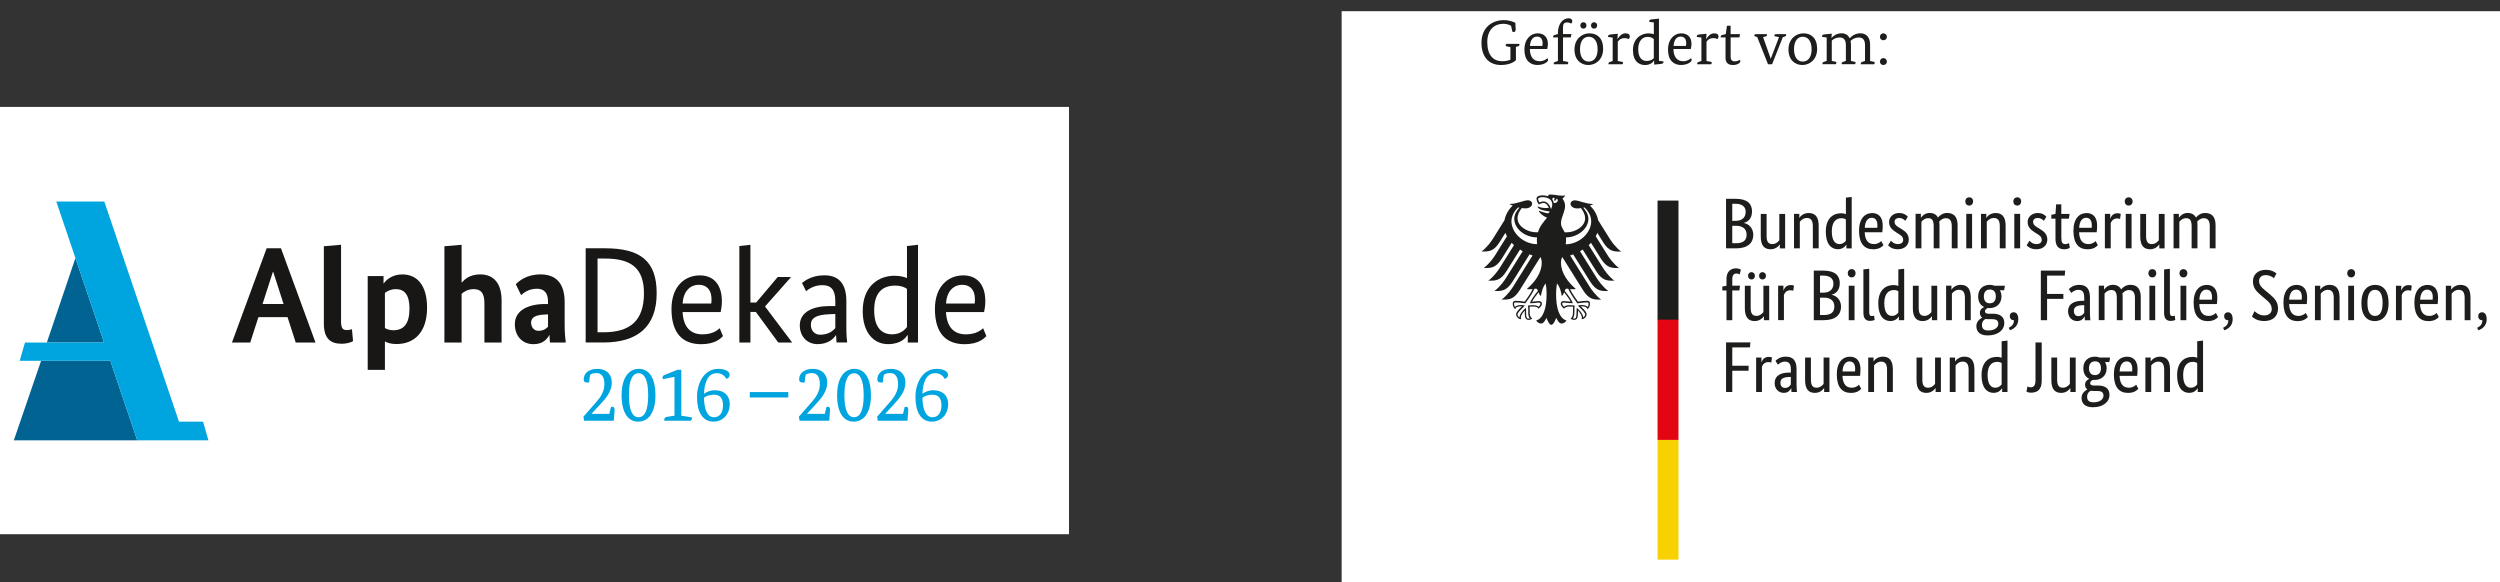 <?xml version="1.0" encoding="UTF-8"?><svg id="Ebene_1" xmlns="http://www.w3.org/2000/svg" viewBox="0 0 835.5 194.5"><rect x="0" y="0" width="835.5" height="194.5" fill="#333333" stroke="none"/><defs><style>.cls-1{fill:#006392;}.cls-1,.cls-2,.cls-3,.cls-4,.cls-5,.cls-6,.cls-7{stroke-width:0px;}.cls-2{fill:#f8d200;}.cls-3{fill:#fff;}.cls-4{fill:#181716;}.cls-5{fill:#e20613;}.cls-6{fill:#00a5df;}.cls-7{fill:#1d1d1b;}</style></defs><rect class="cls-3" x="448.38" y="3.74" width="428.75" height="226.77"/><path class="cls-7" d="m523.29,81.62c.05-.45.09-.91.09-1.37,0-.26,0-.56-.03-.9,3.99-.06,7.49-2.93,7.49-6.23,0-1.68-1.09-2.94-1.71-3.7.13-.03.27-.06.41-.09.59.51,2.24,2.3,2.24,4.59,0,3.96-3.96,7.64-8.48,7.72m-4.02-13.8c-.07-.44-.24-.84-.5-1.18.02-.41.18-.8.84-.48-.35.36-.09,1-.09,1,0,0,.73-.34.57-.81,1.07.26.31,1.69-.82,1.47m-.92,2.04c-.15-.59-.44-1.2-.84-1.66-.35-.41-.93-.91-1.72-.91-.36,0-.95.16-1.34.33-.14-.26-.42-.88-.42-1.16s.49-.59,1.43-.59c2.06,0,3.3.93,3.3,2.49,0,.56-.22,1.06-.41,1.5m5.3,26.59c.24,0,.36.04.5.09.59,1.62,2.88,4.66,2.98,4.8l.02.02h.03c.56-.09,1.99-.31,3.2-.31h.03c.12,0,.27,0,.37.09.08.08.12.21.12.41,0,.3-.13.81-.28,1.03-.41-.46-1.1-.66-2.19-.66-.33,0-.72.09-.93.15l-.09.02-.09.02.62.63c.98.97,1.81,1.8,1.81,2.37,0,.34-.33.77-.63.97-.07-1.02-1.1-2.39-2.11-3.16l-.09-.07v.37c-.02.24-.05.61-.05,1,0,1.94-.2,2.24-.88,2.24-.1,0-.26-.03-.36-.07.38-.47.53-1.09.53-2.17v-.51s-.01-.4-.01-.4c0-.45.05-.78.09-1.05v-.15s-.09-.02-.09-.02c-.32-.04-.91-.12-1.35-.12-.96,0-1.62.09-2.09.53-.31-.25-.63-.68-.63-.95,0-.41.25-.45.59-.45.16,0,.32.03.54.05.41.06,1.04.16,2.32.16h.08l-.02-.08c-.33-.93-1.22-2.28-2.65-4.02.13-.47.25-.77.7-.77m-12.34,4.8l-.03.08h.08c1.28,0,1.91-.09,2.32-.16.22-.02.37-.05.54-.05.33,0,.59.04.59.45,0,.27-.32.7-.63.95-.47-.44-1.13-.53-2.09-.53-.45,0-1.04.09-1.35.12h-.05s-.05.02-.05.02l.02.15c.04.27.09.59.09,1.05v.4s-.02.51-.02.51c0,1.09.15,1.7.53,2.17-.09.04-.26.07-.36.07-.68,0-.88-.3-.88-2.24,0-.39-.01-.76-.03-1l-.02-.37-.08.07c-1.01.77-2.04,2.13-2.1,3.16-.3-.19-.63-.63-.63-.97,0-.56.84-1.4,1.81-2.37l.55-.56.08-.07-.19-.05c-.21-.06-.59-.15-.93-.15-1.09,0-1.77.2-2.19.66-.16-.22-.28-.73-.28-1.03,0-.2.04-.33.12-.41.09-.09.24-.09.38-.09h.02c1.2,0,2.64.22,3.2.3h.04s.01-.02.01-.02c.1-.13,2.39-3.18,2.99-4.8.13-.05.25-.09.49-.09.45,0,.58.3.7.77-1.43,1.74-2.32,3.09-2.64,4.02m-6.19-27.35c0-2.28,1.66-4.08,2.24-4.59.14.03.28.06.42.09-.62.76-1.72,2.02-1.72,3.7,0,3.34,3.56,6.23,7.6,6.23-.02.29-.04.59-.04.9,0,.49.02.94.07,1.37-4.56-.02-8.58-3.73-8.58-7.72m30.61,7.02c2.05,3.24,3.65,3.19,6.07,3.19-2-1.53-3.32-3.5-3.95-4.51l-3.74-5.98c-.37-1.84-1.32-3.57-2.75-4.86.48-.18.88-.37,1.12-.55-2.44,0-4.86-1.24-6.2-1.24-.85,0-1.41.52-1.41,1.19.06.76.84,1.52,2.27,1.52.33,0,.74-.04,1.2-.12.78,1.08,1.41,2.05,1.41,3.45,0,2.63-3.13,4.66-6.3,4.66-.18,0-.35,0-.52-.02-.29-.65-1.24-1.73-1.24-2.98,0-2.09,1.36-3.78,1.36-5.84,0-1.28-.62-2.08-.87-2.41.39-.36.81-.8.91-1.11-.23.1-.49.11-.88.11-1.52,0-2.76-.39-3.96-.39-.69,0-.87.21-.87.41,0,.07,0,.15.03.19-.26-.1-.5-.16-.79-.22-.35-.07-.73-.1-1.14-.1-1.47,0-1.98.61-1.98,1.14,0,.45.35,1.25.75,1.88.57-.29,1.25-.49,1.56-.49.78,0,1.47.74,1.84,1.62-.52.06-.63.09-1.15.09-1.43,0-2.4-.51-2.59-.51-.02,0-.06,0-.06.04,0,.2.41.73,1.2,1.01,1.05.39,2.63.55,2.88.59,0,.05-.27.54-.56.63-.06.02-.11.02-.19,0-1.09-.22-1.4-.31-2.79-.84-.05-.02-.07,0-.07.05,0,.55,1.42,1.77,2.7,2.23-1.07,1.37-2.4,2.76-3.02,4.88-.18.02-.35.02-.53.02-3.16,0-6.3-2.04-6.3-4.66,0-1.4.62-2.37,1.41-3.45.45.08.87.12,1.2.12,1.43,0,2.21-.76,2.26-1.52,0-.67-.55-1.19-1.41-1.19-1.34,0-3.75,1.24-6.19,1.24.24.18.64.38,1.12.55-1.43,1.29-2.38,3.02-2.75,4.86l-3.73,5.98c-.63,1.01-1.96,2.98-3.96,4.51,2.41,0,4.02.06,6.07-3.19l1.91-3.06c.15.4.32.78.52,1.16l-3.81,6.1c-.63,1.02-1.95,2.96-3.96,4.51,2.42,0,4.02.05,6.07-3.19l3.28-5.25c.25.26.51.52.78.76l-4.63,7.41c-.64,1.02-1.95,2.96-3.96,4.5,2.42,0,4.02.06,6.07-3.18l4.52-7.23c.3.19.6.37.92.54l-5.52,8.83c-.63,1.01-1.94,2.94-3.96,4.5,2.42,0,4.02.05,6.08-3.18l5.67-9.09c.34.12.68.25,1.02.36l-6.41,10.27c-.63,1-1.97,2.98-3.95,4.5,2.41,0,4.02.06,6.06-3.18l6.84-10.94c.07,0,.14.01.21.03.19.59.31,1.15.31,1.7,0,3.44-2.25,6.48-4.96,8.82.17.07.48.1.75.1.56,0,.92-.03,1.18-.08-.63,1.43-1.98,3.27-2.66,4.22-.89-.16-2.18-.28-3.02-.28s-.98.51-.98.98c0,.8.38,1.45.81,1.8.16-.41.49-.95,2.13-.95.03,0,.09,0,.16,0-.48.53-1.97,1.73-1.97,2.71,0,.64.7,1.61,1.64,1.61-.05-.21-.05-.4-.05-.55,0-.78.7-1.7,1.29-2.35-.02.19,0,.17,0,.4,0,1.86.17,2.72,1.35,2.72.58,0,.98-.32,1.12-.41-.77-.71-.81-1.27-.81-2.3,0-.27,0-.54,0-.91,0-.24,0-.56-.04-.79.42-.05.59-.05.91-.05,0,0,1.68-.13,2.09.74.45-.42,1.12-1.01,1.12-1.66,0-.43-.2-.92-1.07-.92-.33,0-1.36.2-2.22.2.23-.51,1.27-2.02,2.16-3.12.13.42.34.88.81,1.26.07-.7.48-2.93,1.58-4.23.13.88.3,1.78.3,3.69,0,4.63-1.12,8.05-3.48,8.7.31.54.96,1.02,1.63,1.02.86,0,1.34-.98,1.81-1.9.25.68.94,2.35,1.63,2.35s1.38-1.67,1.63-2.35c.48.92.95,1.9,1.81,1.9.68,0,1.33-.48,1.63-1.02-2.36-.65-3.48-4.07-3.48-8.7,0-1.91.17-2.8.3-3.69,1.1,1.3,1.52,3.53,1.58,4.23.47-.38.68-.84.81-1.26.89,1.09,1.92,2.6,2.16,3.12-.86,0-1.89-.2-2.22-.2-.87,0-1.07.49-1.07.92,0,.65.66,1.23,1.12,1.66.41-.88,2.09-.74,2.09-.74.33,0,.5,0,.92.05-.04.23-.05.55-.04.79v.91c0,1.04-.04,1.59-.8,2.3.14.09.54.41,1.12.41,1.18,0,1.35-.86,1.35-2.72,0-.23,0-.2,0-.4.59.65,1.29,1.57,1.29,2.35,0,.15,0,.34-.05.55.94,0,1.64-.97,1.64-1.61,0-.98-1.49-2.18-1.97-2.71.08,0,.13,0,.16,0,1.63,0,1.96.55,2.12.95.44-.35.81-.99.81-1.8,0-.46-.1-.98-.98-.98s-2.13.12-3.02.28c-.68-.94-2.02-2.79-2.66-4.22.26.05.62.08,1.18.08.28,0,.58-.03.75-.1-2.7-2.34-4.96-5.38-4.96-8.82,0-.55.12-1.1.31-1.7.07-.02.14-.02.21-.03l6.84,10.94c2.05,3.24,3.65,3.18,6.07,3.18-1.99-1.52-3.33-3.5-3.96-4.5l-6.41-10.27c.35-.11.69-.23,1.02-.36l5.68,9.09c2.05,3.23,3.65,3.18,6.07,3.18-2.02-1.56-3.32-3.49-3.96-4.5l-5.51-8.83c.31-.17.62-.35.91-.54l4.52,7.23c2.05,3.24,3.65,3.18,6.07,3.18-2.02-1.54-3.32-3.48-3.96-4.5l-4.63-7.41c.27-.24.53-.5.77-.76l3.29,5.25c2.05,3.24,3.65,3.19,6.07,3.19-2.01-1.55-3.32-3.49-3.96-4.51l-3.81-6.1c.2-.38.38-.77.52-1.16l1.91,3.06Zm0,0"/><rect class="cls-7" x="553.95" y="67.03" width="7" height="40"/><rect class="cls-5" x="553.95" y="106.83" width="7" height="40.2"/><rect class="cls-2" x="553.95" y="147.03" width="7" height="40"/><path class="cls-7" d="m585.53,70.67c0-2.57-1.56-4.23-5.5-4.23h-3.19v16.56h3.38c3.96,0,5.73-1.9,5.73-4.49,0-2.2-1.41-3.65-3.12-3.98v-.05c1.44-.38,2.69-1.51,2.69-3.81h0Zm-2.12.07c0,1.9-1.17,3.07-3.41,3.07h-1.08v-5.71h1.1c2.33,0,3.38,1.13,3.38,2.64h0Zm.31,7.63c0,1.9-1.05,2.91-3.5,2.91h-1.3v-5.81h1.41c2.16,0,3.38,1.13,3.38,2.91h0Zm11.04,3.34h.06v1.3h1.77v-11.52h-1.94v8.81c-.38.48-1.15,1.27-2.33,1.27-1.3,0-1.92-.77-1.92-2.66v-7.42h-1.95v7.56c0,3.12,1.27,4.25,3.31,4.25,1.76,0,2.79-1.18,3-1.59h0Zm9.1-8.86c1.34,0,1.99.8,1.99,2.74v7.41h1.95v-7.56c0-3.12-1.3-4.25-3.37-4.25-1.8,0-2.83,1.18-3.05,1.59h-.05v-1.3h-1.77v11.52h1.94v-8.88c.38-.48,1.17-1.27,2.35-1.27h0Zm10.87,8.72c-1.34,0-2.54-1.06-2.54-4.23s1.41-4.41,3.21-4.41c.69,0,1.16.19,1.49.41v7.1c-.27.38-.94,1.13-2.16,1.13h0Zm2.28.21h.05v1.23h1.78v-17.19l-1.94.22v5.52c-.36-.15-.89-.29-1.63-.29-2.44,0-5.09,1.48-5.09,6.14,0,4.2,1.84,5.88,4.03,5.88,1.82,0,2.59-1.16,2.8-1.52h0Zm8.55-9c1.22,0,1.87.94,1.87,2.52,0,.36-.02.67-.05.84h-4.17c.09-2.16.98-3.36,2.35-3.36h0Zm3.88,9.15l-.72-1.37c-.27.26-1.05,1.01-2.42,1.01-1.95,0-3-1.27-3.12-3.96h5.88c.08-.55.15-1.25.15-2.23,0-2.76-1.34-4.18-3.53-4.18-2.4,0-4.39,1.83-4.39,5.91,0,4.34,1.82,6.2,4.73,6.2,2.19,0,3.13-1.03,3.43-1.37h0Zm8.16-9.51c-.38-.38-1.16-1.23-2.93-1.23-1.87,0-3.34,1.27-3.34,2.98,0,1.59.87,2.52,2.31,3.44l.72.45c1.11.69,1.68,1.08,1.68,2.19,0,.74-.62,1.32-1.77,1.32-1.25,0-1.97-.75-2.33-1.13l-.94,1.54c.45.48,1.39,1.32,3.24,1.32,2.35,0,3.67-1.41,3.67-3.24,0-1.7-.96-2.64-2.52-3.58l-.72-.43c-1.03-.63-1.51-1.1-1.51-1.97,0-.67.55-1.23,1.58-1.23,1.09,0,1.76.67,2.01.96l.84-1.39Zm6.91.51c1.2,0,1.73.79,1.73,2.66v7.41h1.94v-7.73c0-.44-.02-.84-.1-1.2.44-.5,1.16-1.15,2.21-1.15,1.3,0,1.99.79,1.99,2.66v7.41h1.95v-7.73c0-2.74-1.2-4.09-3.51-4.09-1.48,0-2.54.89-3.05,1.54-.52-1.03-1.48-1.54-2.78-1.54-1.59,0-2.57,1.06-2.88,1.59h-.05v-1.3h-1.77v11.52h1.95v-8.88c.34-.41,1.08-1.2,2.37-1.2h0Zm13.6-4.23c.77,0,1.3-.58,1.3-1.39s-.52-1.37-1.3-1.37-1.31.57-1.31,1.37.52,1.39,1.31,1.39h0Zm.96,2.78h-1.94v11.52h1.94v-11.52Zm7.27,1.37c1.34,0,1.99.8,1.99,2.74v7.41h1.95v-7.56c0-3.12-1.3-4.25-3.36-4.25-1.8,0-2.84,1.18-3.05,1.59h-.05v-1.3h-1.78v11.52h1.94v-8.88c.38-.48,1.18-1.27,2.35-1.27h0Zm7.83-4.15c.77,0,1.3-.58,1.3-1.39s-.53-1.37-1.3-1.37-1.32.57-1.32,1.37.52,1.39,1.32,1.39h0Zm.96,2.78h-1.95v11.52h1.95v-11.52Zm8.78.94c-.38-.38-1.16-1.23-2.93-1.23-1.88,0-3.34,1.27-3.34,2.98,0,1.59.87,2.52,2.3,3.44l.72.45c1.1.69,1.68,1.08,1.68,2.19,0,.74-.62,1.32-1.77,1.32-1.25,0-1.97-.75-2.33-1.13l-.94,1.54c.45.48,1.39,1.32,3.24,1.32,2.35,0,3.67-1.41,3.67-3.24,0-1.7-.96-2.64-2.52-3.58l-.72-.43c-1.03-.63-1.51-1.1-1.51-1.97,0-.67.55-1.23,1.58-1.23,1.09,0,1.76.67,2.02.96l.84-1.39Zm7.82,10.37l-.26-1.55c-.2.12-.63.34-1.2.34-.98,0-1.37-.49-1.37-2.12v-6.38h2.51l.24-1.59h-2.76v-3.21h-1.73l-.22,3.21-1.39.29v1.3h1.39v6.65c0,2.55,1.01,3.58,2.98,3.58,1.03,0,1.63-.38,1.8-.51h0Zm5.48-10.01c1.22,0,1.87.94,1.87,2.52,0,.36-.02.67-.05.84h-4.17c.09-2.16.98-3.36,2.35-3.36h0Zm3.88,9.15l-.72-1.37c-.27.26-1.05,1.01-2.42,1.01-1.95,0-3-1.27-3.12-3.96h5.88c.07-.55.15-1.25.15-2.23,0-2.76-1.34-4.18-3.53-4.18-2.4,0-4.39,1.83-4.39,5.91,0,4.34,1.82,6.2,4.73,6.2,2.19,0,3.12-1.03,3.43-1.37h0Zm7.66-10.47c-.19-.07-.5-.19-1.05-.19-1.46,0-2.09.86-2.42,1.77h-.05v-1.56h-1.78v11.52h1.95v-8.44c.29-.77.94-1.56,2.16-1.56.52,0,.86.14.96.19l.23-1.73Zm2.66-2.76c.77,0,1.3-.58,1.3-1.39s-.52-1.37-1.3-1.37-1.32.57-1.32,1.37.53,1.39,1.32,1.39h0Zm.96,2.78h-1.95v11.52h1.95v-11.52Zm9.22,10.23h.05v1.3h1.77v-11.52h-1.94v8.81c-.39.48-1.16,1.27-2.33,1.27-1.3,0-1.92-.77-1.92-2.66v-7.42h-1.95v7.56c0,3.12,1.27,4.25,3.31,4.25,1.75,0,2.78-1.18,3-1.59h0Zm9.12-8.78c1.2,0,1.73.79,1.73,2.66v7.41h1.95v-7.73c0-.44-.02-.84-.09-1.2.43-.5,1.15-1.15,2.21-1.15,1.29,0,1.99.79,1.99,2.66v7.41h1.94v-7.73c0-2.74-1.19-4.09-3.5-4.09-1.49,0-2.55.89-3.05,1.54-.53-1.03-1.49-1.54-2.79-1.54-1.58,0-2.56,1.06-2.87,1.59h-.05v-1.3h-1.78v11.52h1.94v-8.88c.34-.41,1.08-1.2,2.38-1.2h0Zm0,0"/><path class="cls-7" d="m581.28,97.07l.24-1.59h-2.59v-2.06c0-1.51.5-2.01,1.41-2.01.51,0,.87.19,1.06.31l.41-1.61c-.2-.12-.82-.43-1.63-.43-1.7,0-3.19,1.01-3.19,3.52v2.3l-1.39.27v1.3h1.39v9.94h1.94v-9.94h2.35Zm8.91-4.9c0-.74-.51-1.22-1.16-1.22s-1.15.48-1.15,1.22.5,1.23,1.15,1.23,1.16-.48,1.16-1.23h0Zm-3.69,0c0-.74-.51-1.22-1.16-1.22s-1.15.48-1.15,1.22.5,1.23,1.15,1.23,1.16-.48,1.16-1.23h0Zm2.94,13.54h.06v1.3h1.77v-11.52h-1.94v8.81c-.38.48-1.15,1.27-2.33,1.27-1.3,0-1.92-.77-1.92-2.66v-7.42h-1.95v7.56c0,3.12,1.27,4.25,3.31,4.25,1.76,0,2.79-1.18,3-1.59h0Zm10.11-10.25c-.2-.07-.51-.19-1.05-.19-1.47,0-2.09.86-2.43,1.77h-.05v-1.56h-1.77v11.52h1.94v-8.44c.29-.77.93-1.56,2.16-1.56.53,0,.87.14.96.19l.24-1.73Zm15.31-.79c0-2.57-1.56-4.23-5.5-4.23h-3.19v16.56h3.38c3.96,0,5.73-1.9,5.73-4.49,0-2.2-1.41-3.65-3.12-3.98v-.05c1.44-.38,2.69-1.51,2.69-3.81h0Zm-2.12.07c0,1.9-1.17,3.07-3.41,3.07h-1.08v-5.71h1.1c2.33,0,3.38,1.13,3.38,2.64h0Zm.31,7.63c0,1.9-1.05,2.91-3.5,2.91h-1.3v-5.81h1.41c2.16,0,3.38,1.13,3.38,2.91h0Zm5.79-9.67c.77,0,1.29-.58,1.29-1.39s-.52-1.37-1.29-1.37-1.32.57-1.32,1.37.52,1.39,1.32,1.39h0Zm.95,2.78h-1.94v11.52h1.94v-11.52Zm4.9-5.66l-1.94.22v14.45c0,2.04.89,2.74,2.19,2.74.86,0,1.37-.22,1.56-.31l-.17-1.45c-.12.05-.36.15-.72.15-.67,0-.91-.34-.91-1.3v-14.5Zm7.59,15.75c-1.34,0-2.55-1.06-2.55-4.23s1.42-4.41,3.22-4.41c.7,0,1.15.19,1.48.41v7.1c-.26.38-.93,1.13-2.16,1.13h0Zm2.28.21h.05v1.23h1.77v-17.19l-1.95.22v5.52c-.36-.15-.88-.29-1.62-.29-2.45,0-5.09,1.48-5.09,6.14,0,4.2,1.85,5.88,4.03,5.88,1.83,0,2.59-1.16,2.81-1.52h0Zm11.04-.07h.05v1.3h1.77v-11.52h-1.94v8.81c-.39.48-1.16,1.27-2.33,1.27-1.3,0-1.92-.77-1.92-2.66v-7.42h-1.95v7.56c0,3.12,1.27,4.25,3.31,4.25,1.75,0,2.78-1.18,3-1.59h0Zm9.09-8.86c1.34,0,1.99.8,1.99,2.74v7.41h1.95v-7.56c0-3.12-1.3-4.25-3.36-4.25-1.8,0-2.84,1.18-3.05,1.59h-.05v-1.3h-1.78v11.52h1.94v-8.88c.38-.48,1.18-1.27,2.35-1.27h0Zm12.31,2.21c0,1.66-.91,2.3-2.01,2.3s-1.99-.65-1.99-2.3.94-2.31,2.04-2.31,1.97.65,1.97,2.31h0Zm2.84,8.84c0-2.19-1.63-3.06-3.82-3.06h-1.46c-.84,0-1.18-.34-1.18-.81,0-.6.55-.91.94-1.08.19.02.38.02.6.02,2.26,0,3.98-1.47,3.98-3.91,0-.77-.2-1.48-.56-2.06h1.44l.27-1.52h-3.5c-.48-.19-.98-.29-1.54-.29-2.16,0-3.91,1.27-3.91,3.87,0,1.83.8,2.98,1.97,3.53v.05c-.29.14-1.39.62-1.39,1.87,0,.73.27,1.25.74,1.61v.05c-.52.29-1.92,1.11-1.92,2.81,0,1.99,1.32,3.12,3.77,3.12,3.41,0,5.57-1.73,5.57-4.19h0Zm-5.43,2.54c-1.37,0-2.04-.62-2.04-1.84,0-1.16.63-1.7,1.18-2.01.27.05.57.07.88.07h1.47c1.17,0,1.94.43,1.94,1.53,0,1.18-1.09,2.26-3.44,2.26h0Zm7.32-.07c1.27-.45,2.79-1.48,2.79-3.67,0-1.59-.65-2.35-1.59-2.35-.67,0-1.25.43-1.25,1.3s.58,1.37,1.32,1.37h.07c0,1.39-.74,2.02-1.75,2.52l.41.84Zm12.41-3.36v-7.12h5.44v-1.66h-5.44v-6.13h5.9l.15-1.66h-8.14v16.56h2.09Zm12.41-6.48h-.6c-2.62,0-4.8.89-4.8,3.56,0,1.87,1.31,3.22,3.07,3.22,1.46,0,2.16-.98,2.42-1.56h.05c.02.58.05.94.07,1.27h1.85c-.05-.31-.15-1.41-.15-2.4v-5.26c0-2.91-1.24-4.16-3.59-4.16-1.85,0-2.95.89-3.46,1.4l.82,1.3c.43-.39,1.19-1.04,2.35-1.04,1.25,0,1.97.63,1.97,2.57v1.1Zm0,1.45v2.54c-.24.36-.8,1.13-1.92,1.13-.96,0-1.54-.6-1.54-1.78,0-1.27.99-1.8,2.84-1.87l.63-.02Zm9.16-5.04c1.2,0,1.73.79,1.73,2.66v7.41h1.95v-7.73c0-.44-.02-.84-.09-1.2.43-.5,1.15-1.15,2.21-1.15,1.29,0,1.99.79,1.99,2.66v7.41h1.94v-7.73c0-2.74-1.19-4.09-3.5-4.09-1.49,0-2.55.89-3.05,1.54-.53-1.03-1.49-1.54-2.79-1.54-1.58,0-2.56,1.06-2.87,1.59h-.05v-1.3h-1.78v11.52h1.94v-8.88c.34-.41,1.08-1.2,2.38-1.2h0Zm13.61-4.23c.76,0,1.3-.58,1.3-1.39s-.53-1.37-1.3-1.37-1.32.57-1.32,1.37.53,1.39,1.32,1.39h0Zm.96,2.78h-1.95v11.52h1.95v-11.52Zm4.9-5.66l-1.94.22v14.45c0,2.04.88,2.74,2.18,2.74.87,0,1.37-.22,1.56-.31l-.16-1.45c-.13.05-.37.15-.73.15-.67,0-.91-.34-.91-1.3v-14.5Zm4.53,2.88c.77,0,1.3-.58,1.3-1.39s-.52-1.37-1.3-1.37-1.32.57-1.32,1.37.53,1.39,1.32,1.39h0Zm.96,2.78h-1.94v11.52h1.94v-11.52Zm6.72,1.3c1.23,0,1.87.94,1.87,2.52,0,.36-.02.67-.05.84h-4.18c.09-2.16.98-3.36,2.35-3.36h0Zm3.89,9.15l-.72-1.37c-.27.26-1.06,1.01-2.43,1.01-1.94,0-3-1.27-3.12-3.96h5.88c.07-.55.14-1.25.14-2.23,0-2.76-1.34-4.18-3.52-4.18-2.41,0-4.4,1.83-4.4,5.91,0,4.34,1.83,6.2,4.73,6.2,2.18,0,3.12-1.03,3.43-1.37h0Zm2.09,4.44c1.27-.45,2.79-1.48,2.79-3.67,0-1.59-.65-2.35-1.59-2.35-.67,0-1.25.43-1.25,1.3s.58,1.37,1.32,1.37h.07c0,1.39-.74,2.02-1.75,2.52l.41.84Zm17.45-18.96c-.37-.29-1.42-1.25-3.63-1.25-2.59,0-4.25,1.63-4.25,3.77,0,2.27,1.05,3.38,2.88,4.91l1.34,1.13c1.39,1.17,2.06,1.94,2.06,3.38,0,1.13-.91,2.06-2.55,2.06s-2.8-1.05-3.22-1.44l-.84,1.82c.48.44,1.73,1.49,4.1,1.49,2.98,0,4.61-1.7,4.61-4.23,0-2.16-1.23-3.45-2.78-4.75l-1.34-1.1c-1.52-1.23-2.21-2.05-2.21-3.34,0-1.04.74-1.92,2.19-1.92,1.53,0,2.49.77,2.76,1.03l.87-1.59Zm6.59,5.37c1.23,0,1.87.94,1.87,2.52,0,.36-.02.67-.05.84h-4.18c.1-2.16.98-3.36,2.35-3.36h0Zm3.89,9.15l-.72-1.37c-.26.26-1.05,1.01-2.42,1.01-1.95,0-3-1.27-3.13-3.96h5.88c.07-.55.14-1.25.14-2.23,0-2.76-1.34-4.18-3.52-4.18-2.41,0-4.4,1.83-4.4,5.91,0,4.34,1.83,6.2,4.73,6.2,2.18,0,3.12-1.03,3.43-1.37h0Zm6.65-9.08c1.34,0,1.99.8,1.99,2.74v7.41h1.95v-7.56c0-3.12-1.3-4.25-3.36-4.25-1.8,0-2.84,1.18-3.05,1.59h-.05v-1.3h-1.77v11.52h1.94v-8.88c.38-.48,1.17-1.27,2.35-1.27h0Zm7.82-4.15c.77,0,1.3-.58,1.3-1.39s-.52-1.37-1.3-1.37-1.32.57-1.32,1.37.53,1.39,1.32,1.39h0Zm.96,2.78h-1.95v11.52h1.95v-11.52Zm2.45,5.77c0,4.32,1.94,6.05,4.48,6.05s4.61-1.76,4.61-6.05-1.95-6.06-4.49-6.06-4.6,1.81-4.6,6.06h0Zm7.08,0c0,3.05-.94,4.32-2.52,4.32s-2.54-1.27-2.54-4.32.93-4.4,2.52-4.4,2.55,1.34,2.55,4.4h0Zm9.77-5.79c-.19-.07-.5-.19-1.05-.19-1.46,0-2.09.86-2.42,1.77h-.05v-1.56h-1.78v11.52h1.94v-8.44c.29-.77.94-1.56,2.16-1.56.52,0,.86.14.95.19l.24-1.73Zm5.14,1.32c1.22,0,1.87.94,1.87,2.52,0,.36-.02.67-.05.84h-4.18c.1-2.16.98-3.36,2.36-3.36h0Zm3.88,9.15l-.72-1.37c-.26.26-1.05,1.01-2.42,1.01-1.95,0-3-1.27-3.13-3.96h5.88c.07-.55.14-1.25.14-2.23,0-2.76-1.34-4.18-3.52-4.18-2.4,0-4.39,1.83-4.39,5.91,0,4.34,1.82,6.2,4.73,6.2,2.18,0,3.12-1.03,3.43-1.37h0Zm6.65-9.08c1.34,0,1.99.8,1.99,2.74v7.41h1.95v-7.56c0-3.12-1.3-4.25-3.36-4.25-1.8,0-2.84,1.18-3.05,1.59h-.05v-1.3h-1.78v11.52h1.94v-8.88c.38-.48,1.18-1.27,2.35-1.27h0Zm6.58,13.52c1.27-.45,2.78-1.48,2.78-3.67,0-1.59-.65-2.35-1.59-2.35-.67,0-1.24.43-1.24,1.3s.57,1.37,1.32,1.37h.07c0,1.39-.74,2.02-1.75,2.52l.41.84Zm0,0"/><path class="cls-7" d="m578.93,131.01v-7.12h5.45v-1.66h-5.45v-6.13h5.91l.14-1.66h-8.13v16.56h2.09Zm13.27-11.55c-.2-.07-.51-.19-1.05-.19-1.47,0-2.09.86-2.43,1.77h-.05v-1.56h-1.77v11.52h1.94v-8.44c.28-.77.93-1.56,2.16-1.56.53,0,.87.14.96.19l.24-1.73Zm6.29,5.06h-.6c-2.62,0-4.8.89-4.8,3.56,0,1.87,1.32,3.22,3.08,3.22,1.46,0,2.16-.98,2.42-1.56h.05c.02.58.05.94.07,1.27h1.85c-.05-.31-.15-1.41-.15-2.4v-5.26c0-2.91-1.24-4.16-3.59-4.16-1.85,0-2.95.89-3.46,1.4l.82,1.3c.43-.39,1.19-1.04,2.35-1.04,1.24,0,1.97.63,1.97,2.57v1.1Zm0,1.45v2.54c-.24.36-.8,1.13-1.92,1.13-.96,0-1.54-.6-1.54-1.78,0-1.27.98-1.8,2.84-1.87l.63-.02Zm11.09,3.74h.05v1.3h1.77v-11.52h-1.95v8.81c-.38.48-1.15,1.27-2.33,1.27-1.29,0-1.91-.77-1.91-2.66v-7.42h-1.95v7.56c0,3.12,1.27,4.25,3.31,4.25,1.75,0,2.78-1.18,3-1.59h0Zm8.54-8.93c1.23,0,1.88.94,1.88,2.52,0,.36-.02.67-.05.84h-4.18c.1-2.16.99-3.36,2.35-3.36h0Zm3.89,9.15l-.72-1.37c-.27.26-1.05,1.01-2.42,1.01-1.94,0-3-1.27-3.12-3.96h5.88c.07-.55.14-1.25.14-2.23,0-2.76-1.34-4.18-3.52-4.18-2.4,0-4.39,1.83-4.39,5.91,0,4.34,1.82,6.2,4.73,6.2,2.18,0,3.12-1.03,3.43-1.37h0Zm6.65-9.08c1.34,0,1.99.8,1.99,2.74v7.41h1.94v-7.56c0-3.12-1.3-4.25-3.36-4.25-1.81,0-2.84,1.18-3.05,1.59h-.05v-1.3h-1.77v11.52h1.95v-8.88c.38-.48,1.18-1.27,2.35-1.27h0Zm18.17,8.86h.05v1.3h1.77v-11.52h-1.95v8.81c-.38.48-1.15,1.27-2.33,1.27-1.3,0-1.92-.77-1.92-2.66v-7.42h-1.94v7.56c0,3.12,1.27,4.25,3.31,4.25,1.75,0,2.78-1.18,3-1.59h0Zm9.09-8.86c1.34,0,1.99.8,1.99,2.74v7.41h1.94v-7.56c0-3.12-1.3-4.25-3.36-4.25-1.81,0-2.84,1.18-3.06,1.59h-.05v-1.3h-1.77v11.52h1.95v-8.88c.38-.48,1.17-1.27,2.35-1.27h0Zm10.87,8.72c-1.34,0-2.54-1.06-2.54-4.23s1.41-4.41,3.21-4.41c.7,0,1.16.19,1.49.41v7.1c-.27.38-.94,1.13-2.16,1.13h0Zm2.28.21h.05v1.23h1.78v-17.19l-1.95.22v5.52c-.36-.15-.89-.29-1.63-.29-2.45,0-5.09,1.48-5.09,6.14,0,4.2,1.84,5.88,4.03,5.88,1.82,0,2.59-1.16,2.81-1.52h0Zm13.27-15.34h-2.08v12.63c0,1.77-.56,2.35-1.63,2.35-.55,0-.87-.16-1.05-.29l-.34,1.73c.21.13.69.37,1.48.37,2.19,0,3.62-1.04,3.62-3.94v-12.84Zm9.53,15.27h.05v1.3h1.77v-11.52h-1.94v8.81c-.38.48-1.15,1.27-2.33,1.27-1.3,0-1.92-.77-1.92-2.66v-7.42h-1.94v7.56c0,3.12,1.27,4.25,3.31,4.25,1.75,0,2.78-1.18,3-1.59h0Zm10.27-6.65c0,1.66-.91,2.3-2.02,2.3s-1.99-.65-1.99-2.3.94-2.31,2.05-2.31,1.96.65,1.96,2.31h0Zm2.84,8.84c0-2.19-1.63-3.06-3.81-3.06h-1.47c-.84,0-1.17-.34-1.17-.81,0-.6.55-.91.93-1.08.2.02.39.02.6.02,2.26,0,3.98-1.47,3.98-3.91,0-.77-.19-1.48-.55-2.06h1.44l.27-1.52h-3.51c-.48-.19-.98-.29-1.53-.29-2.16,0-3.91,1.27-3.91,3.87,0,1.83.79,2.98,1.97,3.53v.05c-.29.14-1.39.62-1.39,1.87,0,.73.26,1.25.74,1.61v.05c-.53.29-1.92,1.11-1.92,2.81,0,1.99,1.32,3.12,3.77,3.12,3.41,0,5.57-1.73,5.57-4.19h0Zm-5.42,2.54c-1.37,0-2.04-.62-2.04-1.84,0-1.16.62-1.7,1.17-2.01.27.05.58.07.89.07h1.46c1.18,0,1.95.43,1.95,1.53,0,1.18-1.08,2.26-3.43,2.26h0Zm11.18-13.66c1.23,0,1.87.94,1.87,2.52,0,.36-.02.67-.05.84h-4.18c.09-2.16.98-3.36,2.35-3.36h0Zm3.89,9.15l-.72-1.37c-.27.26-1.06,1.01-2.43,1.01-1.94,0-3-1.27-3.12-3.96h5.88c.07-.55.14-1.25.14-2.23,0-2.76-1.34-4.18-3.52-4.18-2.41,0-4.4,1.83-4.4,5.91,0,4.34,1.83,6.2,4.73,6.2,2.18,0,3.12-1.03,3.43-1.37h0Zm6.65-9.08c1.34,0,1.99.8,1.99,2.74v7.41h1.95v-7.56c0-3.12-1.3-4.25-3.36-4.25-1.8,0-2.84,1.18-3.05,1.59h-.05v-1.3h-1.77v11.52h1.95v-8.88c.38-.48,1.17-1.27,2.35-1.27h0Zm10.87,8.72c-1.34,0-2.54-1.06-2.54-4.23s1.41-4.41,3.21-4.41c.7,0,1.16.19,1.49.41v7.1c-.27.38-.94,1.13-2.16,1.13h0Zm2.28.21h.05v1.23h1.78v-17.19l-1.95.22v5.52c-.36-.15-.89-.29-1.63-.29-2.45,0-5.09,1.48-5.09,6.14,0,4.2,1.84,5.88,4.03,5.88,1.82,0,2.59-1.16,2.81-1.52h0Zm0,0"/><path class="cls-7" d="m504.96,8.6c-.46-.29-1.36-.65-2.6-.65-2.67,0-5.31,1.72-5.31,6.13s2.06,6.38,4.98,6.38c1.2,0,2.1-.23,2.75-.5v-4.2l-1.3-.29c-.21-.04-.29-.1-.29-.23,0-.19.15-.44.23-.59h4.37s.02.08.02.19c0,.34-.17.59-.71.71l-.48.1v4.47c-.57.53-2.04,1.6-5.06,1.6-3.61,0-6.45-2.33-6.45-7.43,0-5.46,3.99-7.56,7.39-7.56,2.16,0,3.23.61,3.93.88.04.61.11,2.04.11,2.16,0,.57-.17.92-.63.92-.15,0-.29-.02-.46-.08l-.46-2.02Z"/><path class="cls-7" d="m511.28,16.37c.02,2.67,1.24,4.09,3.25,4.09,1.37,0,2.1-.59,2.58-.99.17.12.25.42.27.61,0,.52-1.34,1.64-3.57,1.64-2.35,0-4.35-1.45-4.35-5.1s2.18-5.48,4.43-5.48,3.42,1.45,3.42,3.53c0,.55-.11,1.15-.23,1.7h-5.82Zm4.16-1.01c.04-.17.1-.53.1-.88,0-1.18-.46-2.25-1.85-2.25s-2.2,1.03-2.39,3.13h4.14Z"/><path class="cls-7" d="m524.98,12.49h-2.62v7.89l1.47.27c.21.04.29.1.29.27,0,.21-.13.44-.21.55h-4.66s-.02-.08-.02-.15c0-.38.25-.57.65-.69l.78-.25v-7.89h-1.6s-.02-.08-.02-.15c0-.4.25-.59.65-.69l.96-.25v-.31c0-3.34,1.83-4.98,3.55-4.98.88,0,1.26.4,1.26.99,0,.38-.19.61-.36.78-.15-.08-.73-.38-1.36-.38-1.05,0-1.39.52-1.39,1.78v2.12h2.83l-.21,1.09Z"/><path class="cls-7" d="m535.77,16.33c0,3.61-2.52,5.4-4.96,5.4s-4.62-1.68-4.62-5.19,2.48-5.4,5.02-5.4,4.56,1.57,4.56,5.19Zm-7.73.11c0,2.81,1.26,4.14,2.92,4.14s2.96-1.32,2.96-4.14-1.3-4.16-2.96-4.16-2.92,1.34-2.92,4.16Zm1.13-6.87c-.57,0-1.03-.42-1.03-1.07s.46-1.07,1.03-1.07,1.03.42,1.03,1.07-.46,1.07-1.03,1.07Zm3.57,0c-.57,0-1.03-.42-1.03-1.07s.46-1.07,1.03-1.07,1.03.42,1.03,1.07-.46,1.07-1.03,1.07Z"/><path class="cls-7" d="m540.54,13.03h.06c.44-.67,1.22-1.89,2.67-1.89.99,0,1.41.44,1.41,1.03,0,.4-.19.69-.34.88-.25-.1-.78-.31-1.39-.31-1.15,0-1.76.46-2.29,1.2v6.45l1.47.27c.21.04.29.1.29.27,0,.21-.12.44-.21.55h-4.66s-.02-.08-.02-.15c0-.38.25-.57.65-.69l.78-.25v-7.83l-1.53-.21s-.02-.08-.02-.17c0-.36.27-.61.78-.65l2.48-.25-.12,1.76Z"/><path class="cls-7" d="m554.4,20.32l1.53.21s.02.08.02.17c0,.36-.27.61-.78.65l-2.35.25v-1.32h-.06c-.48.67-1.34,1.45-3,1.45-1.99,0-4.03-1.22-4.03-5s2.65-5.58,5.17-5.58c.78,0,1.41.15,1.81.27v-3.91l-1.53-.21s-.02-.08-.02-.17c0-.36.27-.61.78-.65l2.48-.25v14.09Zm-1.7-7.24c-.36-.36-1.01-.76-2.02-.76-1.81,0-3.19,1.39-3.19,4.12s1.2,3.93,2.77,3.93c1.43,0,2.14-.61,2.44-.9v-6.38Z"/><path class="cls-7" d="m559.27,16.37c.02,2.67,1.24,4.09,3.25,4.09,1.36,0,2.1-.59,2.58-.99.17.12.25.42.27.61,0,.52-1.34,1.64-3.57,1.64-2.35,0-4.35-1.45-4.35-5.1s2.18-5.48,4.43-5.48,3.42,1.45,3.42,3.53c0,.55-.1,1.15-.23,1.7h-5.82Zm4.16-1.01c.04-.17.11-.53.11-.88,0-1.18-.46-2.25-1.85-2.25s-2.21,1.03-2.39,3.13h4.14Z"/><path class="cls-7" d="m570.19,13.03h.06c.44-.67,1.22-1.89,2.67-1.89.99,0,1.41.44,1.41,1.03,0,.4-.19.69-.34.88-.25-.1-.78-.31-1.39-.31-1.15,0-1.76.46-2.29,1.2v6.45l1.47.27c.21.04.29.1.29.27,0,.21-.12.44-.21.55h-4.66s-.02-.08-.02-.15c0-.38.25-.57.65-.69l.78-.25v-7.83l-1.53-.21s-.02-.08-.02-.17c0-.36.27-.61.78-.65l2.48-.25-.12,1.76Z"/><path class="cls-7" d="m581.32,12.49h-2.94v6.47c0,.8.27,1.55,1.36,1.55.82,0,1.58-.4,1.74-.52.08.12.15.44.15.61,0,.19-.69,1.13-2.5,1.13s-2.46-1.01-2.46-2.41v-6.82h-1.6s-.02-.08-.02-.15c0-.4.25-.59.65-.69l1.05-.25.4-2.81h1.22v2.81h3.15l-.21,1.09Z"/><path class="cls-7" d="m595.81,12.44l-3.57,9.03h-1.37l-3.61-9.09-.95-.31s-.02-.13-.02-.17c0-.34.27-.5.59-.5h3.42c.17,0,.25.08.25.21s-.11.38-.15.46l-1.18.34,2.54,7.18h.04l2.75-7.18-1.55-.34s-.02-.13-.02-.17c0-.34.27-.5.59-.5h3.13c.17,0,.25.08.25.21s-.1.38-.15.46l-1.01.38Z"/><path class="cls-7" d="m607.29,16.33c0,3.61-2.52,5.4-4.96,5.4s-4.62-1.68-4.62-5.19,2.48-5.4,5.02-5.4,4.56,1.57,4.56,5.19Zm-7.73.11c0,2.81,1.26,4.14,2.92,4.14s2.96-1.32,2.96-4.14-1.3-4.16-2.96-4.16-2.92,1.34-2.92,4.16Z"/><path class="cls-7" d="m624.99,20.38l1.26.27c.21.04.29.1.29.27,0,.21-.13.44-.21.55h-4.45s-.02-.08-.02-.15c0-.38.25-.57.65-.69l.78-.25v-5.38c0-1.91-.97-2.46-2.02-2.46-1.49,0-2.25.61-2.81,1.13.06.38.13.78.13,1.22v5.48l1.26.27c.21.04.29.1.29.27,0,.21-.13.44-.21.55h-4.45s-.02-.08-.02-.15c0-.38.25-.57.65-.69l.78-.25v-5.38c0-1.91-.97-2.46-2.02-2.46-1.39,0-2.14.55-2.69,1.03v6.8l1.26.27c.21.04.29.1.29.27,0,.21-.12.44-.21.55h-4.45s-.02-.08-.02-.15c0-.38.25-.57.65-.69l.78-.25v-7.83l-1.53-.21s-.02-.08-.02-.17c0-.36.27-.61.78-.65l2.48-.25-.13,1.41h.06c.38-.4,1.41-1.53,3.36-1.53,1.22,0,2.18.59,2.69,1.68.55-.61,1.68-1.68,3.59-1.68s3.23,1.32,3.23,3.76v5.48Z"/><path class="cls-7" d="m629.41,13.45c-.63,0-1.13-.44-1.13-1.13s.5-1.18,1.13-1.18,1.18.46,1.18,1.18-.53,1.13-1.18,1.13Zm0,8.27c-.63,0-1.13-.44-1.13-1.13s.5-1.18,1.13-1.18,1.18.46,1.18,1.18-.53,1.13-1.18,1.13Z"/><rect class="cls-3" x="-23.74" y="35.73" width="381" height="142.8"/><path class="cls-4" d="m98.83,114.47l-2.74-8.49h-9.72l-2.74,8.49h-6.11l11.59-31.49h4.79l11.54,31.49h-6.62Zm-7.53-23.64h-.09l-3.47,10.77h7.03l-3.47-10.77Z"/><path class="cls-4" d="m113.97,107.31c0,2.38.55,3.01,1.96,3.01.82,0,1.46-.23,1.69-.32l.37,4.01c-.5.28-1.78.87-3.83.87-3.7,0-5.93-1.73-5.93-6.75v-25.83l5.75-.5v25.5Z"/><path class="cls-4" d="m132.47,114.98c-1.73,0-3.01-.41-3.83-.87v9.49h-5.75v-31.35h5.29v2.47h.09c.68-1.05,2.69-3.01,6.2-3.01,4.88,0,8.26,3.56,8.26,11.13,0,8.03-4.11,12.14-10.27,12.14Zm-3.83-17.07v11.73c.68.41,1.6.73,2.78.73,3.47,0,5.43-2.1,5.43-7.26,0-4.7-1.78-6.48-4.52-6.48-1.69,0-2.92.64-3.7,1.27Z"/><path class="cls-4" d="m161.89,114.47v-13.14c0-3.29-1.1-4.7-3.56-4.7-1.87,0-3.19.77-4.06,1.55v16.29h-5.75v-32.17l5.75-.5v12.6h.09c.82-.96,2.6-2.7,6.11-2.7,4.65,0,7.16,3.15,7.16,8.67v14.1h-5.75Z"/><path class="cls-4" d="m182.24,101.61h.91v-.78c0-2.87-1.23-4.34-3.74-4.34-2.74,0-4.47,1.42-5.25,2.15l-1.78-3.65c1.05-1.09,3.65-3.29,8.21-3.29,5.2,0,8.12,2.92,8.12,9.31v7.49c0,2.55.18,4.56.37,5.98h-5.29c-.05-.64-.14-1.6-.14-2.47h-.09c-.77,1.37-2.14,3.01-5.29,3.01-3.65,0-6.21-2.65-6.21-6.67,0-4.65,4.47-6.75,10.18-6.75Zm.91,7.57v-4.11l-1.14.05c-2.96.14-4.52.91-4.52,2.7,0,1.59,1.05,2.74,2.42,2.74,1.64,0,2.6-.68,3.24-1.37Z"/><path class="cls-4" d="m195.73,114.47v-31.49h6.48c11.86,0,17.25,4.29,17.25,15.01,0,11.36-6.57,16.47-17.8,16.47h-5.93Zm3.97-28.06v24.64h1.96c8.76,0,13.55-3.7,13.55-13.05,0-8.62-4.56-11.59-13-11.59h-2.51Z"/><path class="cls-4" d="m240.85,104.3h-12.73c.27,5.07,2.69,7.44,6.66,7.44,3.47,0,5.16-1.51,5.75-2.05l1.09,2.64c-.73.73-2.6,2.7-7.26,2.7-6.2,0-9.95-3.6-9.95-11.77,0-7.66,4.52-11.23,9.49-11.23,4.52,0,7.35,3.06,7.35,8.58,0,1.46-.18,2.64-.41,3.69Zm-12.73-2.87h9.58c.09-.55.09-1,.09-1.46,0-3.06-1.6-4.79-4.2-4.79-3.06,0-5.2,2.24-5.47,6.25Z"/><path class="cls-4" d="m255.67,102.43l9.08,12.05h-4.65l-7.49-10.22h-1.82v10.22h-3.7v-32.26l3.7-.41v19.3h1.92l7.21-8.54h4.47l-8.72,9.86Z"/><path class="cls-4" d="m277.34,102.29h1.82v-1.69c0-3.83-1.5-5.3-4.34-5.3-2.64,0-4.47,1.23-5.43,2.01l-1.37-2.74c1.14-.87,3.37-2.56,7.48-2.56,4.79,0,7.35,2.78,7.35,8.58v9.3c0,1.87.18,3.97.27,4.57h-3.56l-.14-2.42h-.09c-.78,1.23-2.65,2.97-6.11,2.97s-5.93-2.56-5.93-6.25c0-4.52,4.34-6.48,10.04-6.48Zm1.82,7.39v-4.75l-2.1.09c-4.15.18-6.07,1.19-6.07,3.51,0,2.15,1.46,3.33,3.06,3.33,2.92,0,4.29-1.32,5.11-2.19Z"/><path class="cls-4" d="m299,92.16c1.92,0,3.24.41,4.11.77v-10.72l3.69-.41v32.67h-3.42v-2.47h-.09c-.59.82-2.1,3.01-6.53,3.01-4.79,0-8.44-3.88-8.44-11.04,0-8.44,5.38-11.82,10.68-11.82Zm4.11,17.16v-12.78c-.78-.55-1.96-1.09-3.93-1.09-4.24,0-7.03,2.32-7.03,8.25s2.69,8.03,5.98,8.03c2.96,0,4.34-1.65,4.98-2.42Z"/><path class="cls-4" d="m328.88,104.3h-12.73c.27,5.07,2.69,7.44,6.66,7.44,3.47,0,5.16-1.51,5.75-2.05l1.09,2.64c-.73.73-2.6,2.7-7.25,2.7-6.2,0-9.95-3.6-9.95-11.77,0-7.66,4.52-11.23,9.49-11.23,4.52,0,7.35,3.06,7.35,8.58,0,1.46-.18,2.64-.41,3.69Zm-12.73-2.87h9.58c.09-.55.09-1,.09-1.46,0-3.06-1.6-4.79-4.2-4.79-3.06,0-5.2,2.24-5.47,6.25Z"/><path class="cls-6" d="m200.57,135.16l-2.88,3.11v.05h5.94l.55-2.28c.11-.05.34-.1.55-.1.47,0,.66.39.66,1.02,0,.39-.11,2.07-.26,3.64h-9.92l-.23-1.34,4.42-5.05c1.54-1.78,2.59-3.58,2.59-5.86,0-2.51-1.02-3.67-2.64-3.67-1.12,0-1.57.26-2.09.53-.19.65-.31,1.7-.34,2.59-.16.02-.39.05-.6.05-.89,0-1.25-.34-1.25-1.05,0-2.12,1.75-3.53,4.63-3.53,2.72,0,4.76,1.59,4.76,4.6s-1.99,5.24-3.87,7.28Z"/><path class="cls-6" d="m219.05,132.09c0,5.97-2.46,8.82-5.76,8.82s-5.55-2.85-5.55-8.82,2.48-8.82,5.78-8.82,5.52,2.85,5.52,8.82Zm-8.87,0c0,4.89,1.15,7.35,3.22,7.35s3.22-2.38,3.22-7.35-1.15-7.35-3.22-7.35-3.22,2.38-3.22,7.35Z"/><path class="cls-6" d="m227.69,138.93l3.19.5c.31.05.39.13.39.31,0,.26-.31.87-.31.87h-8.95s-.03-.11-.03-.24c0-.52.21-.94.84-1.05l2.59-.39v-12.98l-3.93.76c-.03-.15-.05-.34-.05-.55,0-.42.21-.68.63-.84l4.32-1.73h1.31v15.34Z"/><path class="cls-6" d="m239.59,124.71c-3.09,0-4.16,3.2-4.32,6.89.71-.55,2.04-1.18,3.56-1.18,2.78,0,5.05,1.31,5.05,4.79,0,2.96-2.09,5.7-5.44,5.7-3.74,0-5.5-3.38-5.5-8.27,0-4.35,2.2-9.37,7.12-9.37,2.57,0,3.8,1.05,3.8,1.99,0,.58-.39,1.18-1.15,1.36-.26-.63-1.28-1.91-3.11-1.91Zm-.94,14.74c1.68,0,2.98-1.31,2.98-4s-1.28-3.53-2.96-3.53c-1.83,0-2.9.6-3.4,1.02.08,4.55,1.46,6.52,3.38,6.52Z"/><path class="cls-6" d="m263.45,132.84h-12.87v-1.81h12.87v1.81Z"/><path class="cls-6" d="m272.59,135.16l-2.88,3.11v.05h5.94l.55-2.28c.11-.05.34-.1.55-.1.47,0,.65.39.65,1.02,0,.39-.11,2.07-.26,3.64h-9.92l-.24-1.34,4.43-5.05c1.54-1.78,2.59-3.58,2.59-5.86,0-2.51-1.02-3.67-2.64-3.67-1.12,0-1.57.26-2.09.53-.18.65-.31,1.7-.34,2.59-.15.02-.39.05-.6.05-.89,0-1.26-.34-1.26-1.05,0-2.12,1.75-3.53,4.63-3.53,2.72,0,4.76,1.59,4.76,4.6s-1.99,5.24-3.87,7.28Z"/><path class="cls-6" d="m291.07,132.09c0,5.97-2.46,8.82-5.76,8.82s-5.55-2.85-5.55-8.82,2.49-8.82,5.78-8.82,5.52,2.85,5.52,8.82Zm-8.87,0c0,4.89,1.15,7.35,3.22,7.35s3.22-2.38,3.22-7.35-1.15-7.35-3.22-7.35-3.22,2.38-3.22,7.35Z"/><path class="cls-6" d="m298.73,135.16l-2.88,3.11v.05h5.94l.55-2.28c.11-.05.34-.1.55-.1.47,0,.65.39.65,1.02,0,.39-.1,2.07-.26,3.64h-9.92l-.23-1.34,4.42-5.05c1.54-1.78,2.59-3.58,2.59-5.86,0-2.51-1.02-3.67-2.64-3.67-1.13,0-1.57.26-2.1.53-.18.65-.31,1.7-.34,2.59-.15.02-.39.05-.6.05-.89,0-1.26-.34-1.26-1.05,0-2.12,1.75-3.53,4.63-3.53,2.72,0,4.76,1.59,4.76,4.6s-1.99,5.24-3.87,7.28Z"/><path class="cls-6" d="m312.59,124.71c-3.09,0-4.16,3.2-4.32,6.89.71-.55,2.04-1.18,3.56-1.18,2.77,0,5.05,1.31,5.05,4.79,0,2.96-2.09,5.7-5.44,5.7-3.75,0-5.5-3.38-5.5-8.27,0-4.35,2.2-9.37,7.12-9.37,2.56,0,3.79,1.05,3.79,1.99,0,.58-.39,1.18-1.15,1.36-.26-.63-1.28-1.91-3.11-1.91Zm-.94,14.74c1.68,0,2.98-1.31,2.98-4s-1.28-3.53-2.96-3.53c-1.83,0-2.9.6-3.4,1.02.08,4.55,1.47,6.52,3.38,6.52Z"/><polygon class="cls-1" points="25.21 86.23 15.65 114.48 34.78 114.48 25.21 86.23"/><polygon class="cls-1" points="13.73 120.59 4.62 147.15 45.87 147.15 36.87 120.59 13.73 120.59"/><polygon class="cls-6" points="67.86 140.92 59.82 140.92 34.86 67.36 18.81 67.36 34.78 114.48 8.35 114.48 6.58 120.59 36.87 120.59 45.87 147.15 69.67 147.17 67.86 140.92"/></svg>
